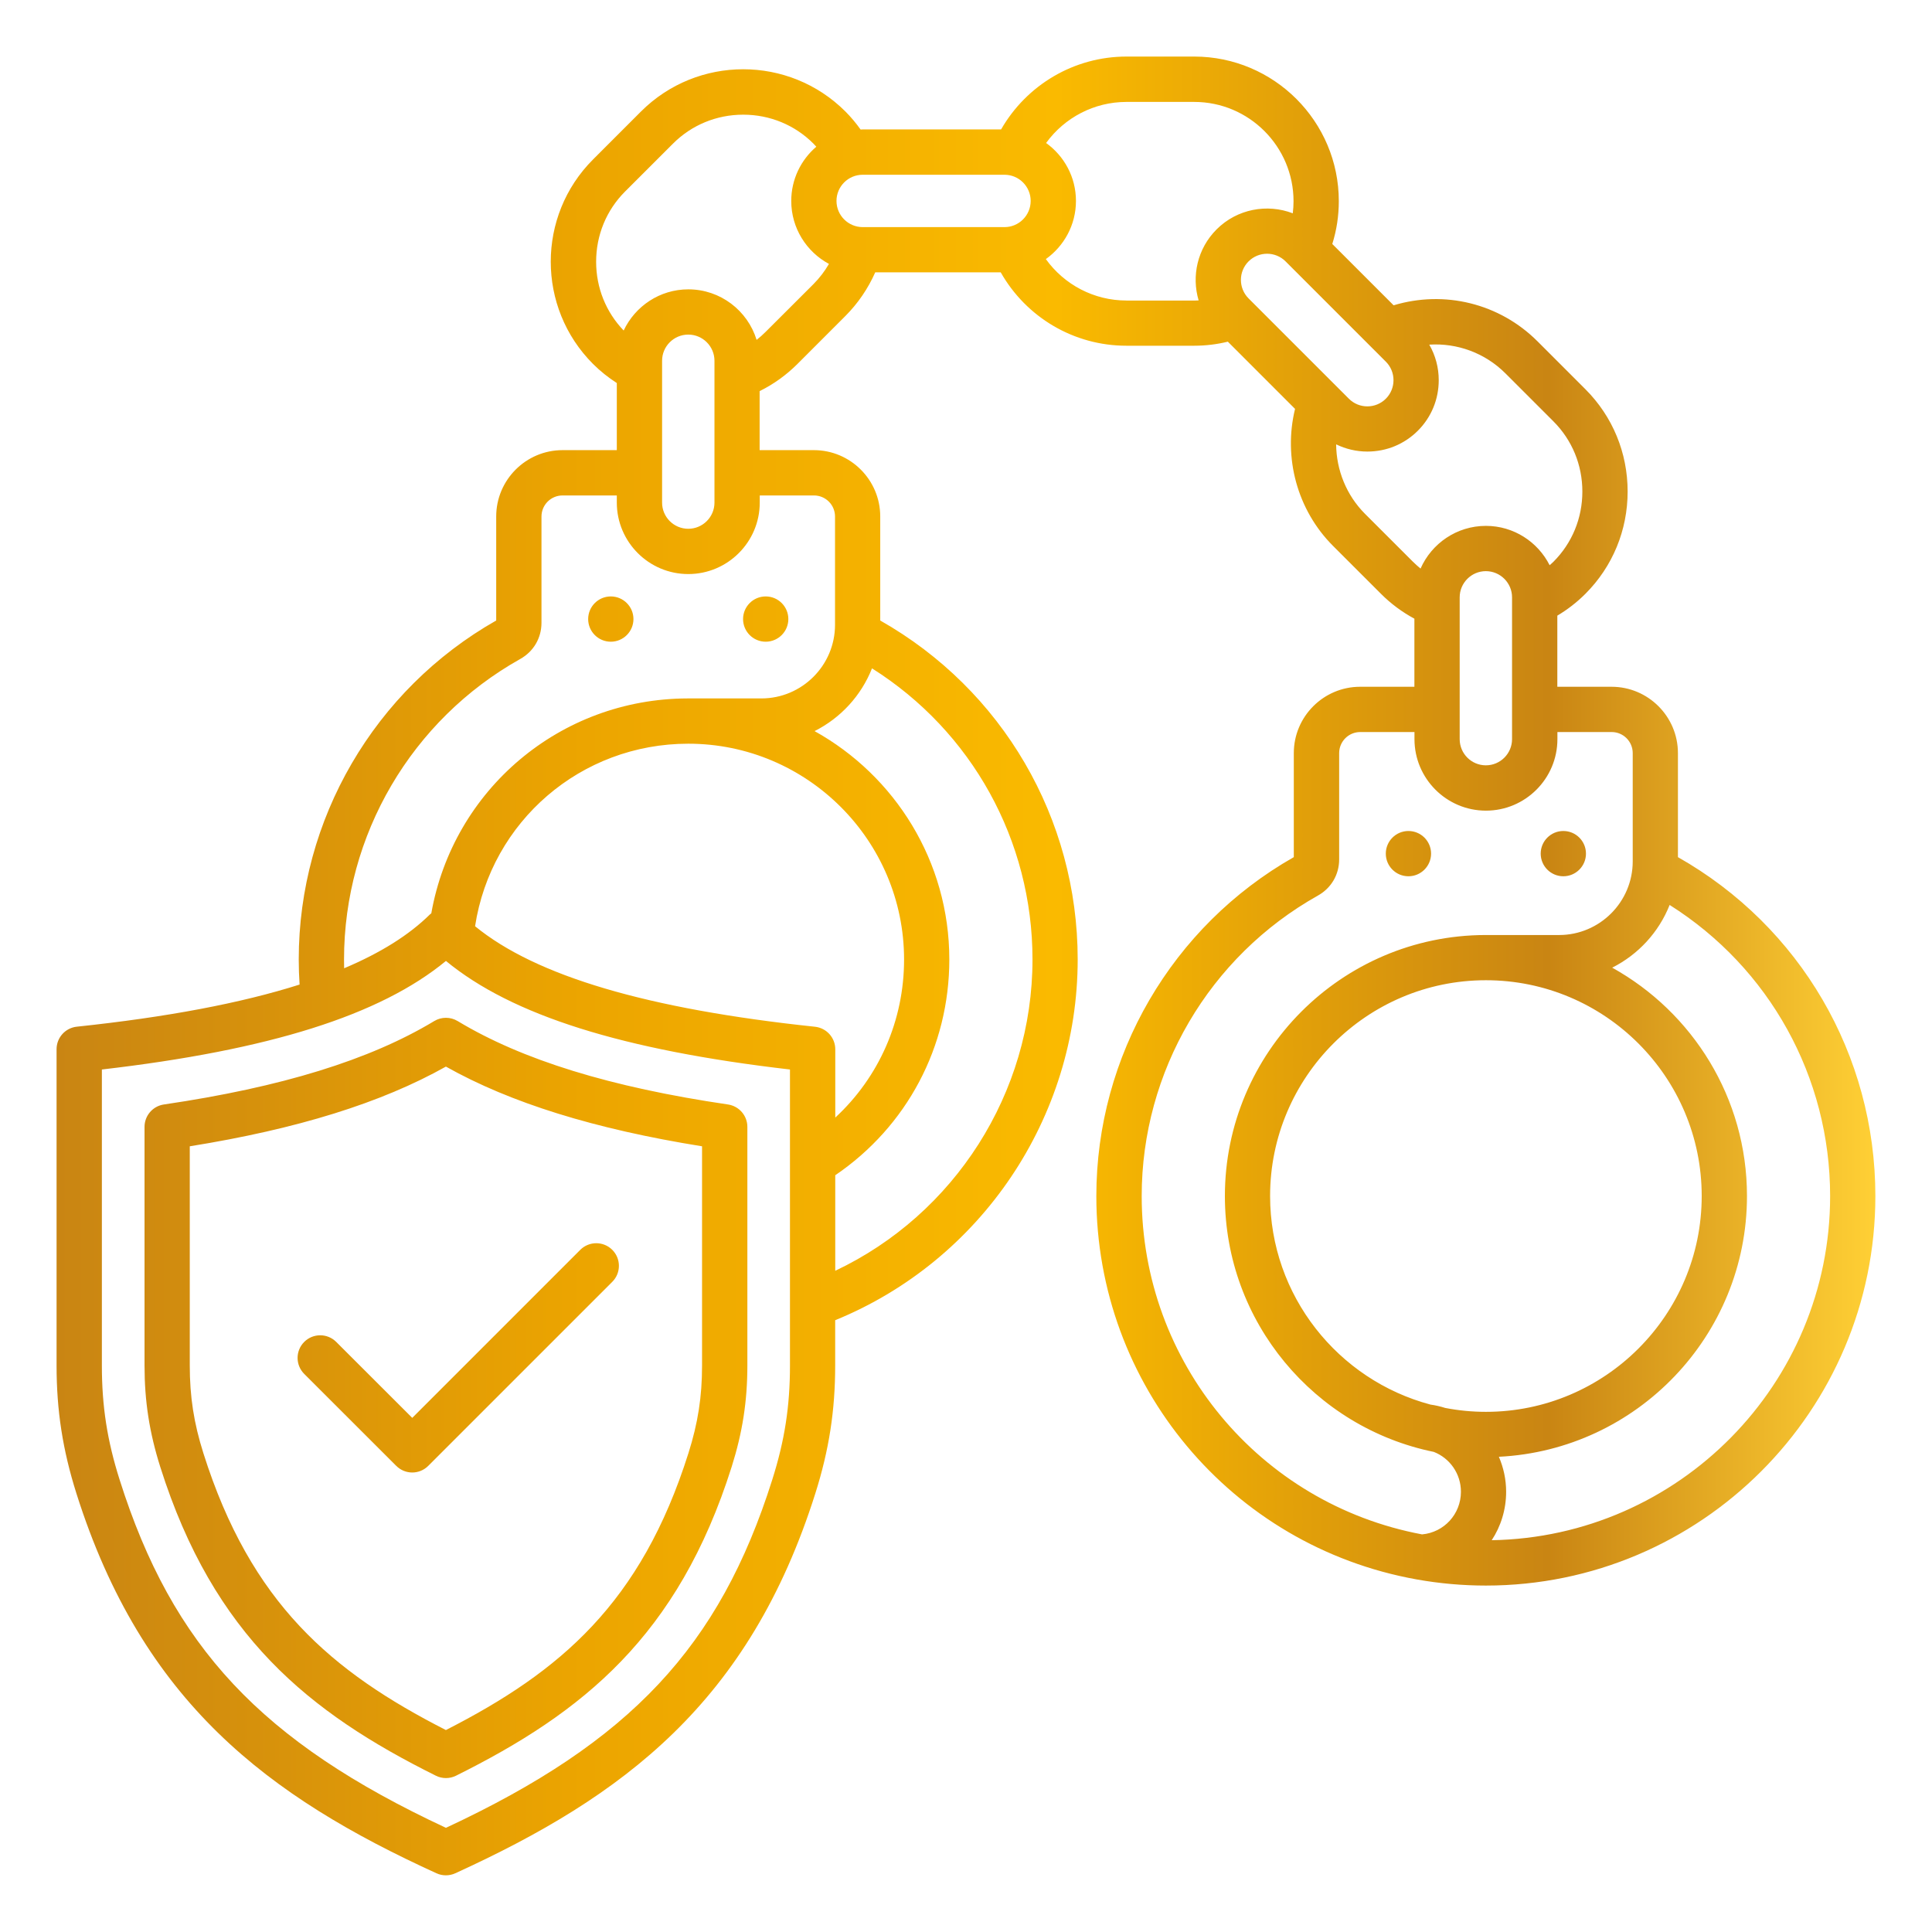 <svg width="115" height="115" viewBox="0 0 115 115" fill="none" xmlns="http://www.w3.org/2000/svg">
<path fill-rule="evenodd" clip-rule="evenodd" d="M99.877 51.02V44.828C99.877 42.651 98.105 40.879 95.928 40.879H92.698V36.645C93.305 36.283 93.867 35.85 94.37 35.345C95.989 33.725 96.883 31.564 96.883 29.258C96.883 26.951 95.991 24.792 94.372 23.171L91.519 20.318C89.255 18.054 85.976 17.261 82.953 18.173L79.303 14.523C79.561 13.701 79.691 12.848 79.691 11.974C79.691 7.228 75.83 3.367 71.084 3.367H67.05C63.946 3.367 61.116 5.043 59.589 7.704H51.35C51.307 7.704 51.267 7.709 51.227 7.711C50.955 7.331 50.656 6.972 50.324 6.639C46.968 3.284 41.508 3.284 38.152 6.639L35.3 9.492C31.944 12.848 31.944 18.308 35.3 21.664C35.731 22.095 36.207 22.472 36.715 22.8V26.794H33.485C31.308 26.794 29.536 28.566 29.536 30.742V36.935C22.284 41.052 17.782 48.772 17.782 57.109C17.782 57.608 17.8 58.106 17.832 58.605C14.346 59.712 9.943 60.544 4.573 61.112C3.888 61.184 3.367 61.763 3.367 62.453V81.275C3.367 83.959 3.731 86.308 4.546 88.887C8.479 101.333 15.961 106.93 25.981 111.505C26.158 111.586 26.349 111.626 26.54 111.626C26.731 111.626 26.922 111.586 27.099 111.505C37.121 106.928 44.601 101.33 48.534 88.887C49.349 86.306 49.713 83.959 49.713 81.275V78.584C58.385 75.049 64.148 66.536 64.148 57.109C64.148 48.709 59.667 41.056 52.395 36.935V30.742C52.395 28.566 50.622 26.794 48.446 26.794H45.216V23.281C46.047 22.87 46.802 22.328 47.467 21.664L50.319 18.811C51.067 18.063 51.671 17.176 52.098 16.21H59.566C61.087 18.892 63.924 20.579 67.046 20.579H71.08C71.76 20.579 72.432 20.498 73.086 20.338L77.086 24.339C76.376 27.243 77.216 30.36 79.343 32.49L82.196 35.342C82.791 35.938 83.458 36.432 84.19 36.827V40.879H80.96C78.784 40.879 77.012 42.651 77.012 44.828V51.02C69.759 55.137 65.258 62.857 65.258 71.195C65.258 82.434 73.277 92.031 84.323 94.013C85.673 94.255 87.059 94.379 88.444 94.379C101.229 94.379 111.629 83.979 111.629 71.195C111.631 62.792 107.15 55.139 99.877 51.02ZM49.791 11.96C49.791 11.1 50.49 10.402 51.35 10.402H59.791C60.651 10.402 61.35 11.1 61.35 11.96C61.35 12.819 60.651 13.519 59.791 13.519H51.35C50.49 13.517 49.791 12.819 49.791 11.96ZM47.022 81.277C47.022 83.707 46.708 85.74 45.968 88.078C42.828 98.011 37.539 103.673 26.544 108.799C15.55 103.673 10.258 98.008 7.12 88.078C6.379 85.74 6.064 83.707 6.064 81.277V63.661C16.046 62.504 22.625 60.431 26.544 57.199C30.464 60.431 37.043 62.504 47.022 63.661V81.277ZM40.969 44.268C48.051 44.268 53.814 50.029 53.814 57.114C53.814 60.75 52.318 64.119 49.719 66.523V62.457C49.719 61.768 49.198 61.19 48.513 61.116C38.536 60.061 31.897 58.097 28.278 55.133C29.235 48.891 34.574 44.268 40.969 44.268ZM51.905 39.783C57.837 43.523 61.458 50.014 61.458 57.111C61.458 65.069 56.81 72.286 49.717 75.642V69.955C53.983 67.053 56.507 62.309 56.507 57.111C56.507 51.269 53.264 46.171 48.486 43.518C50.036 42.739 51.263 41.409 51.905 39.783ZM48.45 29.491C49.142 29.491 49.704 30.053 49.704 30.745V37.189C49.704 39.605 47.739 41.573 45.319 41.573H40.924C33.33 41.593 26.976 47.008 25.673 54.364C25.648 54.387 25.619 54.405 25.594 54.427C24.359 55.649 22.661 56.716 20.484 57.635C20.48 57.46 20.478 57.284 20.478 57.111C20.478 49.702 24.498 42.849 30.969 39.224C31.76 38.781 32.231 37.977 32.231 37.07V30.745C32.231 30.053 32.793 29.491 33.485 29.491H36.715V29.916C36.715 32.261 38.624 34.17 40.969 34.17C43.314 34.17 45.223 32.263 45.223 29.916V29.491H48.45ZM39.41 29.916V21.475C39.41 20.615 40.108 19.916 40.969 19.916C41.829 19.916 42.528 20.615 42.528 21.475V29.916C42.528 30.774 41.829 31.475 40.969 31.475C40.108 31.475 39.41 30.776 39.41 29.916ZM45.566 19.761C45.398 19.93 45.221 20.085 45.036 20.231C44.502 18.49 42.882 17.223 40.971 17.223C39.271 17.223 37.804 18.229 37.123 19.674C36.066 18.573 35.484 17.124 35.484 15.581C35.484 13.995 36.095 12.513 37.206 11.401L40.059 8.549C41.171 7.437 42.656 6.826 44.239 6.826C45.822 6.826 47.309 7.437 48.419 8.549C48.477 8.607 48.534 8.67 48.59 8.733C47.678 9.514 47.098 10.671 47.098 11.963C47.098 13.582 48.008 14.991 49.342 15.709C49.088 16.147 48.778 16.552 48.421 16.911L45.566 19.761ZM67.05 17.888C65.123 17.888 63.351 16.951 62.253 15.422C63.335 14.649 64.045 13.387 64.045 11.96C64.045 10.539 63.342 9.283 62.268 8.511C63.369 6.994 65.135 6.067 67.05 6.067H71.084C74.344 6.067 76.996 8.719 76.996 11.979C76.996 12.221 76.98 12.459 76.951 12.697C75.431 12.113 73.638 12.43 72.414 13.656C71.273 14.797 70.916 16.433 71.347 17.881C71.26 17.886 71.172 17.892 71.084 17.892H67.05V17.888ZM74.319 15.559C74.927 14.952 75.916 14.952 76.522 15.559L82.492 21.529C82.784 21.821 82.946 22.212 82.946 22.629C82.946 23.047 82.784 23.438 82.492 23.732C81.884 24.341 80.895 24.341 80.289 23.732L74.319 17.762C73.712 17.154 73.712 16.165 74.319 15.559ZM81.252 30.587C80.145 29.48 79.545 27.982 79.532 26.45C80.102 26.726 80.734 26.879 81.389 26.879C82.528 26.879 83.595 26.439 84.397 25.637C85.199 24.835 85.639 23.768 85.639 22.629C85.639 21.872 85.441 21.149 85.075 20.514C86.737 20.41 88.391 21.006 89.612 22.227L92.465 25.08C93.577 26.192 94.188 27.674 94.188 29.26C94.188 30.846 93.577 32.328 92.465 33.44C92.393 33.512 92.317 33.577 92.24 33.644C91.54 32.258 90.104 31.302 88.447 31.302C86.71 31.302 85.217 32.348 84.556 33.844C84.401 33.716 84.251 33.581 84.105 33.438L81.252 30.587ZM90.003 35.556V43.996C90.003 44.855 89.305 45.555 88.444 45.555C87.584 45.555 86.886 44.857 86.886 43.996V35.556C86.886 34.698 87.584 33.997 88.444 33.997C89.305 33.999 90.003 34.698 90.003 35.556ZM67.958 71.195C67.958 63.785 71.978 56.932 78.449 53.307C79.24 52.864 79.712 52.06 79.712 51.153V44.828C79.712 44.136 80.273 43.574 80.965 43.574H84.195V43.999C84.195 46.344 86.104 48.253 88.449 48.253C90.794 48.253 92.703 46.344 92.703 43.999V43.574H95.933C96.625 43.574 97.186 44.136 97.186 44.828V51.272C97.186 53.688 95.221 55.656 92.802 55.656H88.406C79.858 55.678 72.91 62.641 72.91 71.195C72.91 78.701 78.261 84.979 85.347 86.423C86.299 86.796 86.96 87.721 86.96 88.795C86.96 90.125 85.956 91.214 84.648 91.333C74.966 89.518 67.958 81.075 67.958 71.195ZM86.023 83.806C85.742 83.716 85.448 83.649 85.147 83.606C79.658 82.146 75.601 77.135 75.601 71.192C75.601 64.11 81.362 58.347 88.447 58.347C95.531 58.347 101.292 64.108 101.292 71.192C101.292 78.276 95.531 84.038 88.447 84.038C87.618 84.038 86.809 83.957 86.023 83.806ZM88.793 91.679C89.336 90.852 89.651 89.859 89.651 88.793C89.651 88.054 89.493 87.353 89.219 86.713C97.431 86.308 103.987 79.503 103.987 71.192C103.987 65.35 100.744 60.252 95.964 57.599C97.514 56.819 98.74 55.49 99.383 53.866C105.315 57.608 108.936 64.097 108.936 71.195C108.936 82.376 99.931 91.492 88.793 91.679ZM25.848 60.777C22.012 63.091 16.749 64.715 9.755 65.743C9.092 65.84 8.603 66.408 8.603 67.077V81.279C8.603 83.406 8.892 85.266 9.539 87.315C12.722 97.382 18.398 101.944 25.945 105.697C26.133 105.791 26.34 105.838 26.544 105.838C26.749 105.838 26.955 105.791 27.144 105.697C34.689 101.944 40.367 97.382 43.55 87.315C44.196 85.269 44.486 83.406 44.486 81.279V67.077C44.486 66.408 43.996 65.842 43.334 65.743C36.34 64.715 31.077 63.091 27.241 60.777C26.812 60.519 26.275 60.519 25.848 60.777ZM41.789 68.232V81.277C41.789 83.141 41.546 84.703 40.978 86.499C38.154 95.432 33.352 99.502 26.542 102.979C19.732 99.504 14.93 95.432 12.106 86.499C11.538 84.703 11.296 83.139 11.296 81.277V68.232C17.692 67.205 22.699 65.647 26.542 63.488C30.385 65.649 35.392 67.205 41.789 68.232ZM24.539 84.397L34.54 74.395C35.066 73.87 35.919 73.87 36.445 74.395C36.971 74.921 36.971 75.774 36.445 76.3L25.491 87.254C25.228 87.517 24.882 87.649 24.539 87.649C24.195 87.649 23.849 87.517 23.586 87.254L18.108 81.78C17.582 81.255 17.582 80.401 18.108 79.876C18.634 79.35 19.487 79.35 20.013 79.876L24.539 84.397ZM37.705 36.849C37.705 37.593 37.101 38.197 36.358 38.197C35.614 38.197 35.01 37.593 35.01 36.849C35.01 36.106 35.614 35.502 36.358 35.502C37.101 35.502 37.705 36.106 37.705 36.849ZM45.578 35.502C46.323 35.502 46.925 36.106 46.925 36.849C46.925 37.593 46.321 38.197 45.578 38.197C44.834 38.197 44.23 37.593 44.23 36.849C44.23 36.106 44.834 35.502 45.578 35.502ZM82.488 50.811C82.488 50.068 83.092 49.464 83.835 49.464C84.581 49.464 85.183 50.068 85.183 50.811C85.183 51.555 84.579 52.159 83.835 52.159C83.09 52.159 82.488 51.555 82.488 50.811ZM91.708 50.811C91.708 50.068 92.312 49.464 93.056 49.464C93.801 49.464 94.403 50.068 94.403 50.811C94.403 51.555 93.799 52.159 93.056 52.159C92.312 52.159 91.708 51.555 91.708 50.811Z" fill="url(#paint0_linear_70_135)"/>
<defs>
<linearGradient id="paint0_linear_70_135" x1="3.367" y1="57.5" x2="111.638" y2="57.5" gradientUnits="userSpaceOnUse">
<stop stop-color="#C98513"/>
<stop offset="0.29" stop-color="#ECA500"/>
<stop offset="0.55" stop-color="#FABA00"/>
<stop offset="0.82" stop-color="#C98513"/>
<stop offset="1" stop-color="#FFD035"/>
</linearGradient>
</defs>
</svg>
